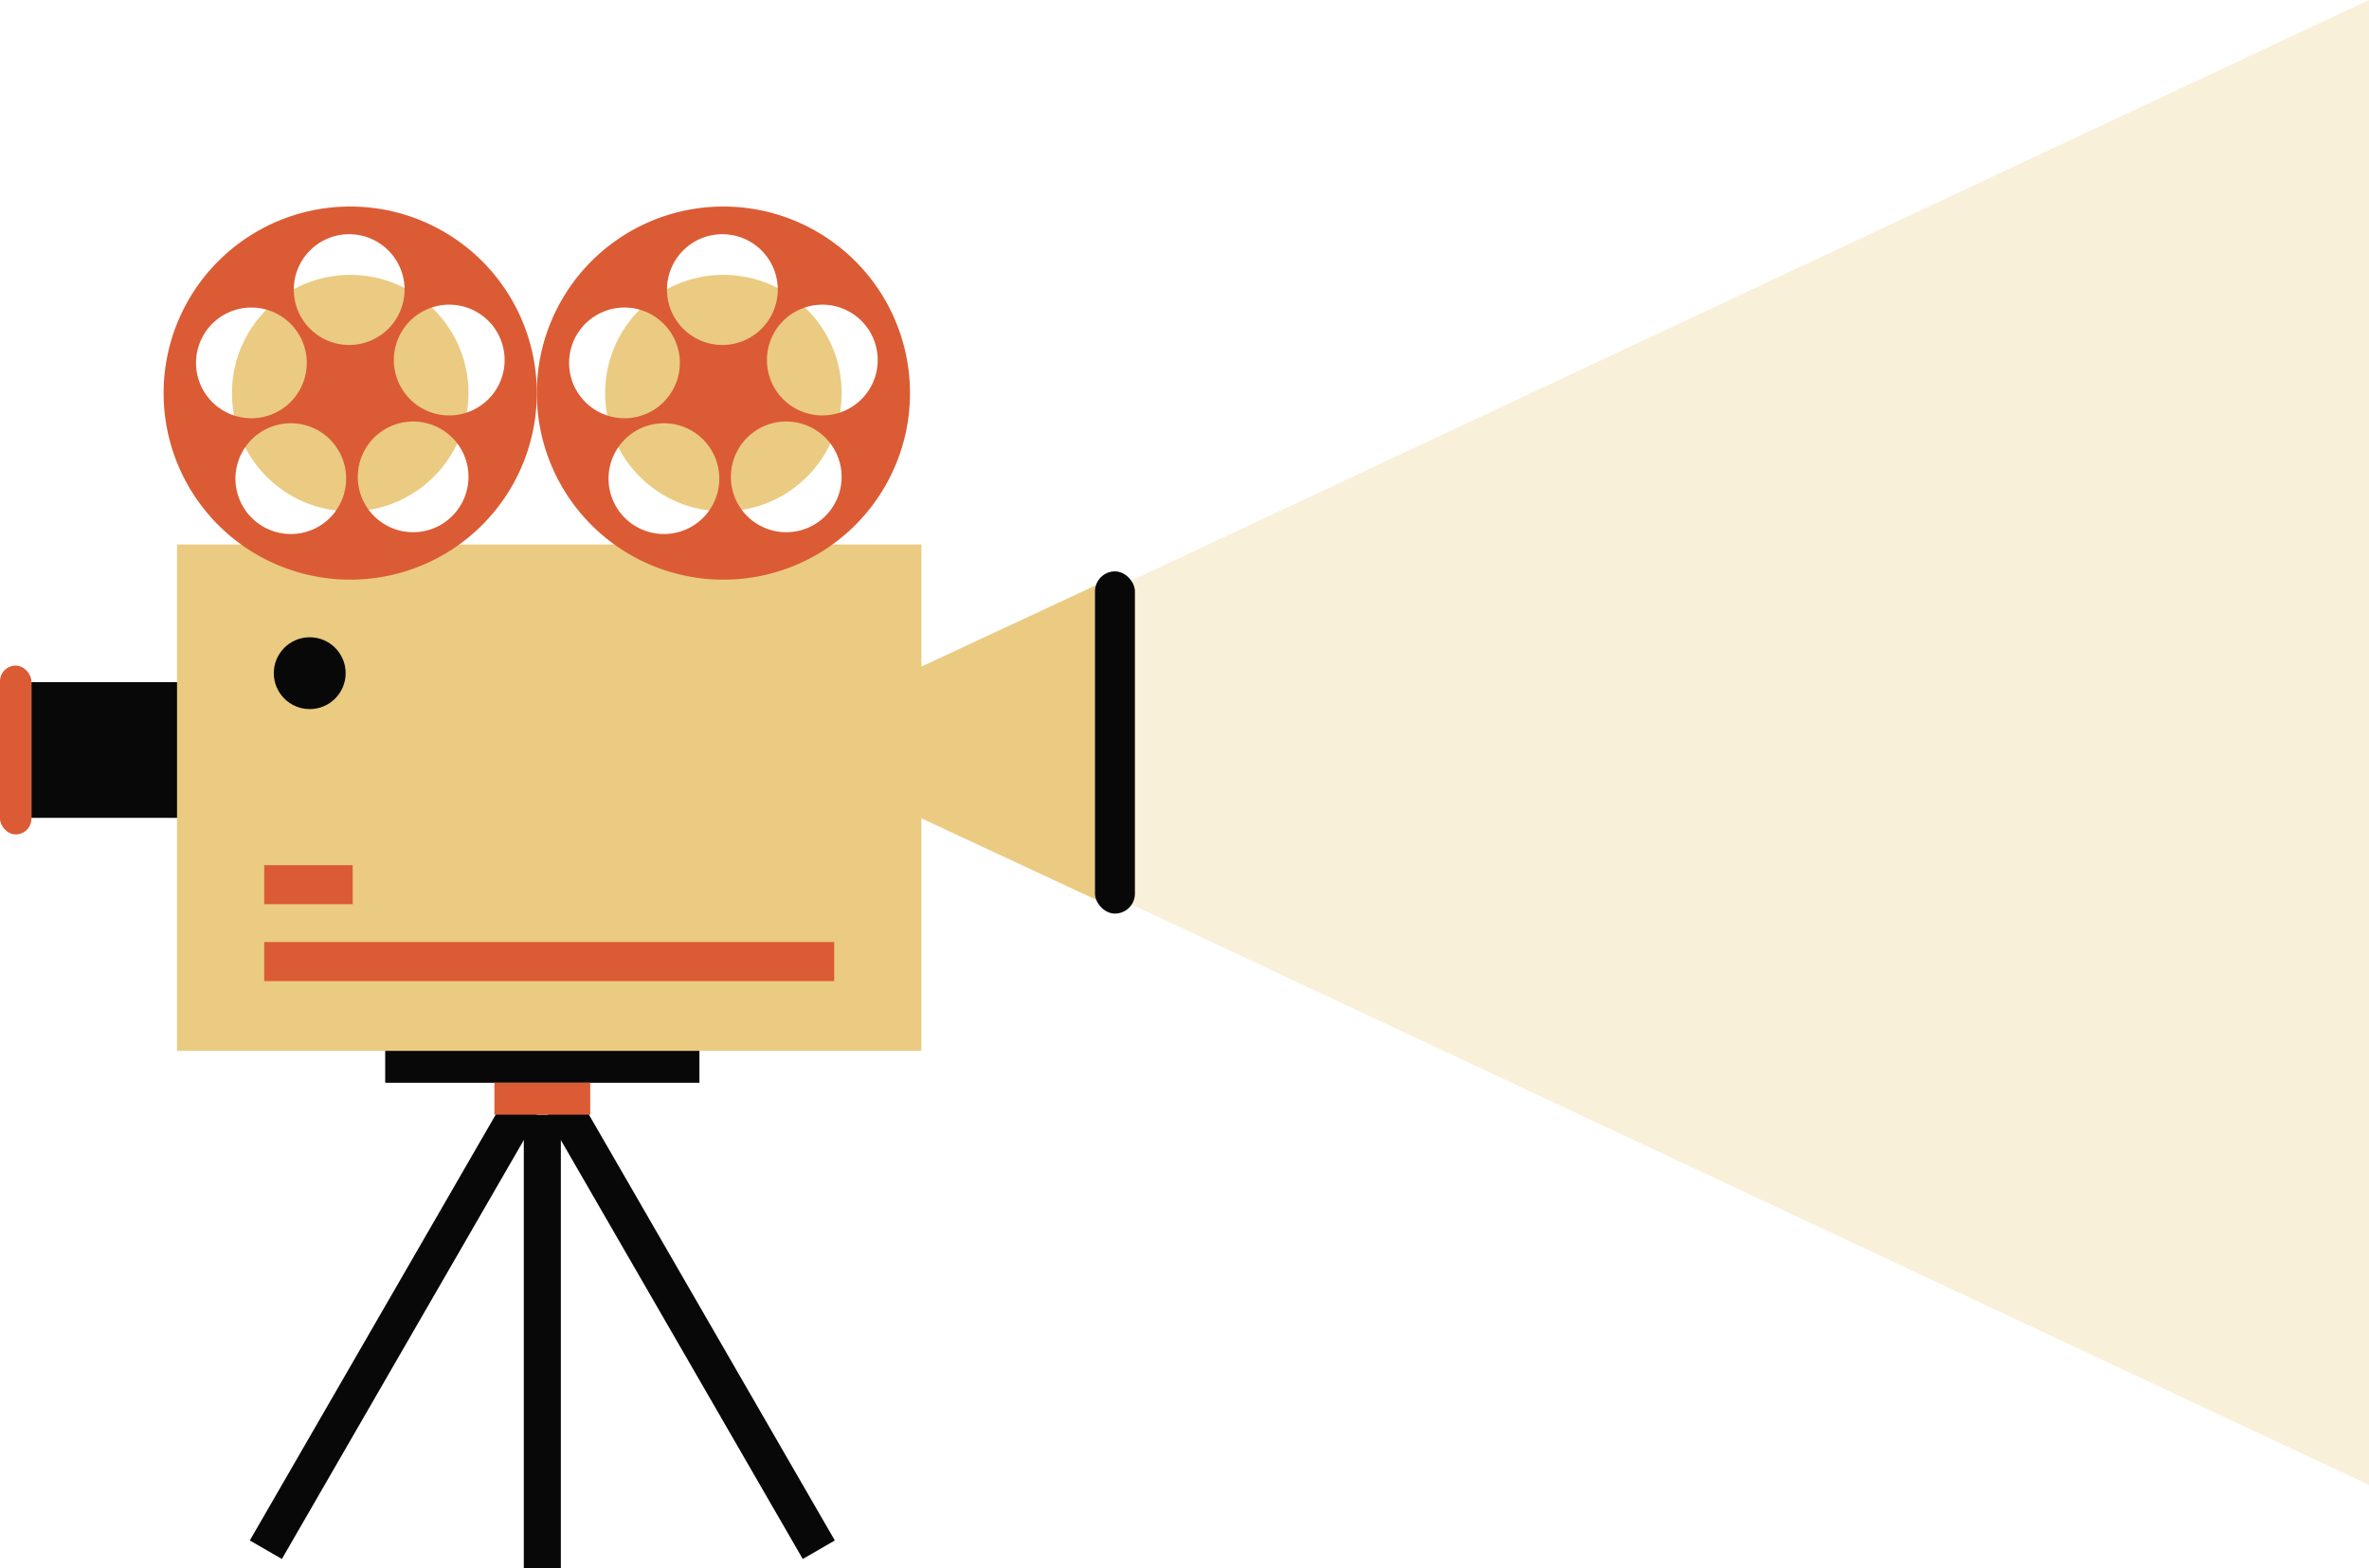   <svg xmlns="http://www.w3.org/2000/svg" viewBox="0 0 1120.54 741.85" width="100%" height="100%" style="vertical-align: middle; max-width: 100%;">
   <g>
    <g>
     <g style="opacity:0.3">
      <polygon points="371.89 351.25 1120.54 702.5 1120.54 0 371.89 351.25" fill="rgb(234,203,129)">
      </polygon>
     </g>
     <rect x="14.85" y="322.72" width="151.98" height="64.19" fill="rgb(8,8,8)">
     </rect>
     <rect y="314.88" width="14.85" height="79.86" rx="7.43" fill="rgb(219,91,52)">
     </rect>
     <rect x="83.73" y="257.59" width="352.09" height="239.55" fill="rgb(234,203,129)">
     </rect>
     <polygon points="524.08 428.27 424.96 382.09 424.96 320.41 524.08 274.23 524.08 428.27" fill="rgb(234,203,129)">
     </polygon>
     <rect x="124.97" y="409.29" width="41.86" height="18.48" fill="rgb(219,91,52)">
     </rect>
     <rect x="124.97" y="445.66" width="269.6" height="18.48" fill="rgb(219,91,52)">
     </rect>
     <circle cx="146.5" cy="318.47" r="16.99" fill="rgb(8,8,8)">
     </circle>
     <rect x="517.94" y="270.31" width="18.88" height="161.89" rx="9.44" fill="rgb(8,8,8)">
     </rect>
     <circle cx="165.66" cy="185.97" r="55.94" fill="rgb(234,203,129)">
     </circle>
     <path d="M165.66,97.71A88.26,88.26,0,1,0,253.91,186,88.26,88.26,0,0,0,165.66,97.71ZM94,163.59a26.19,26.19,0,1,1,16.82,33A26.19,26.19,0,0,1,94,163.59Zm64.77,78.24a26.2,26.2,0,1,1-5.8-36.59A26.21,26.21,0,0,1,158.72,241.83Zm6.45-78.63A26.2,26.2,0,1,1,191.36,137,26.2,26.2,0,0,1,165.17,163.2Zm45.59,83.59a26.19,26.19,0,1,1,5.8-36.59A26.18,26.18,0,0,1,210.76,246.79Zm9.79-51.54a26.2,26.2,0,1,1,16.81-33A26.2,26.2,0,0,1,220.55,195.25Z" fill="rgb(219,91,52)">
     </path>
     <circle cx="342.17" cy="185.97" r="55.94" fill="rgb(234,203,129)">
     </circle>
     <path d="M342.17,97.71A88.26,88.26,0,1,0,430.43,186,88.27,88.27,0,0,0,342.17,97.71Zm-71.7,65.88a26.19,26.19,0,1,1,16.81,33A26.19,26.19,0,0,1,270.47,163.59Zm64.77,78.24a26.2,26.2,0,1,1-5.8-36.59A26.21,26.21,0,0,1,335.24,241.83Zm6.45-78.63A26.2,26.2,0,1,1,367.88,137,26.2,26.2,0,0,1,341.69,163.2Zm45.59,83.59a26.19,26.19,0,1,1,5.8-36.59A26.18,26.18,0,0,1,387.28,246.79Zm9.78-51.54a26.2,26.2,0,1,1,16.82-33A26.19,26.19,0,0,1,397.06,195.25Z" fill="rgb(219,91,52)">
     </path>
     <rect x="247.76" y="527.35" width="17.52" height="214.5" fill="rgb(8,8,8)">
     </rect>
     <rect x="317.96" y="507.11" width="17.52" height="242.27" transform="translate(-270.35 247.53) rotate(-30)" fill="rgb(8,8,8)">
     </rect>
     <rect x="177.56" y="507.11" width="17.52" height="242.27" transform="translate(33.55 1265.48) rotate(-150)" fill="rgb(8,8,8)">
     </rect>
     <rect x="182.2" y="497.14" width="148.63" height="15.1" fill="rgb(8,8,8)">
     </rect>
     <rect x="233.86" y="512.24" width="45.32" height="15.1" fill="rgb(219,91,52)">
     </rect>
    </g>
   </g>
  </svg>
